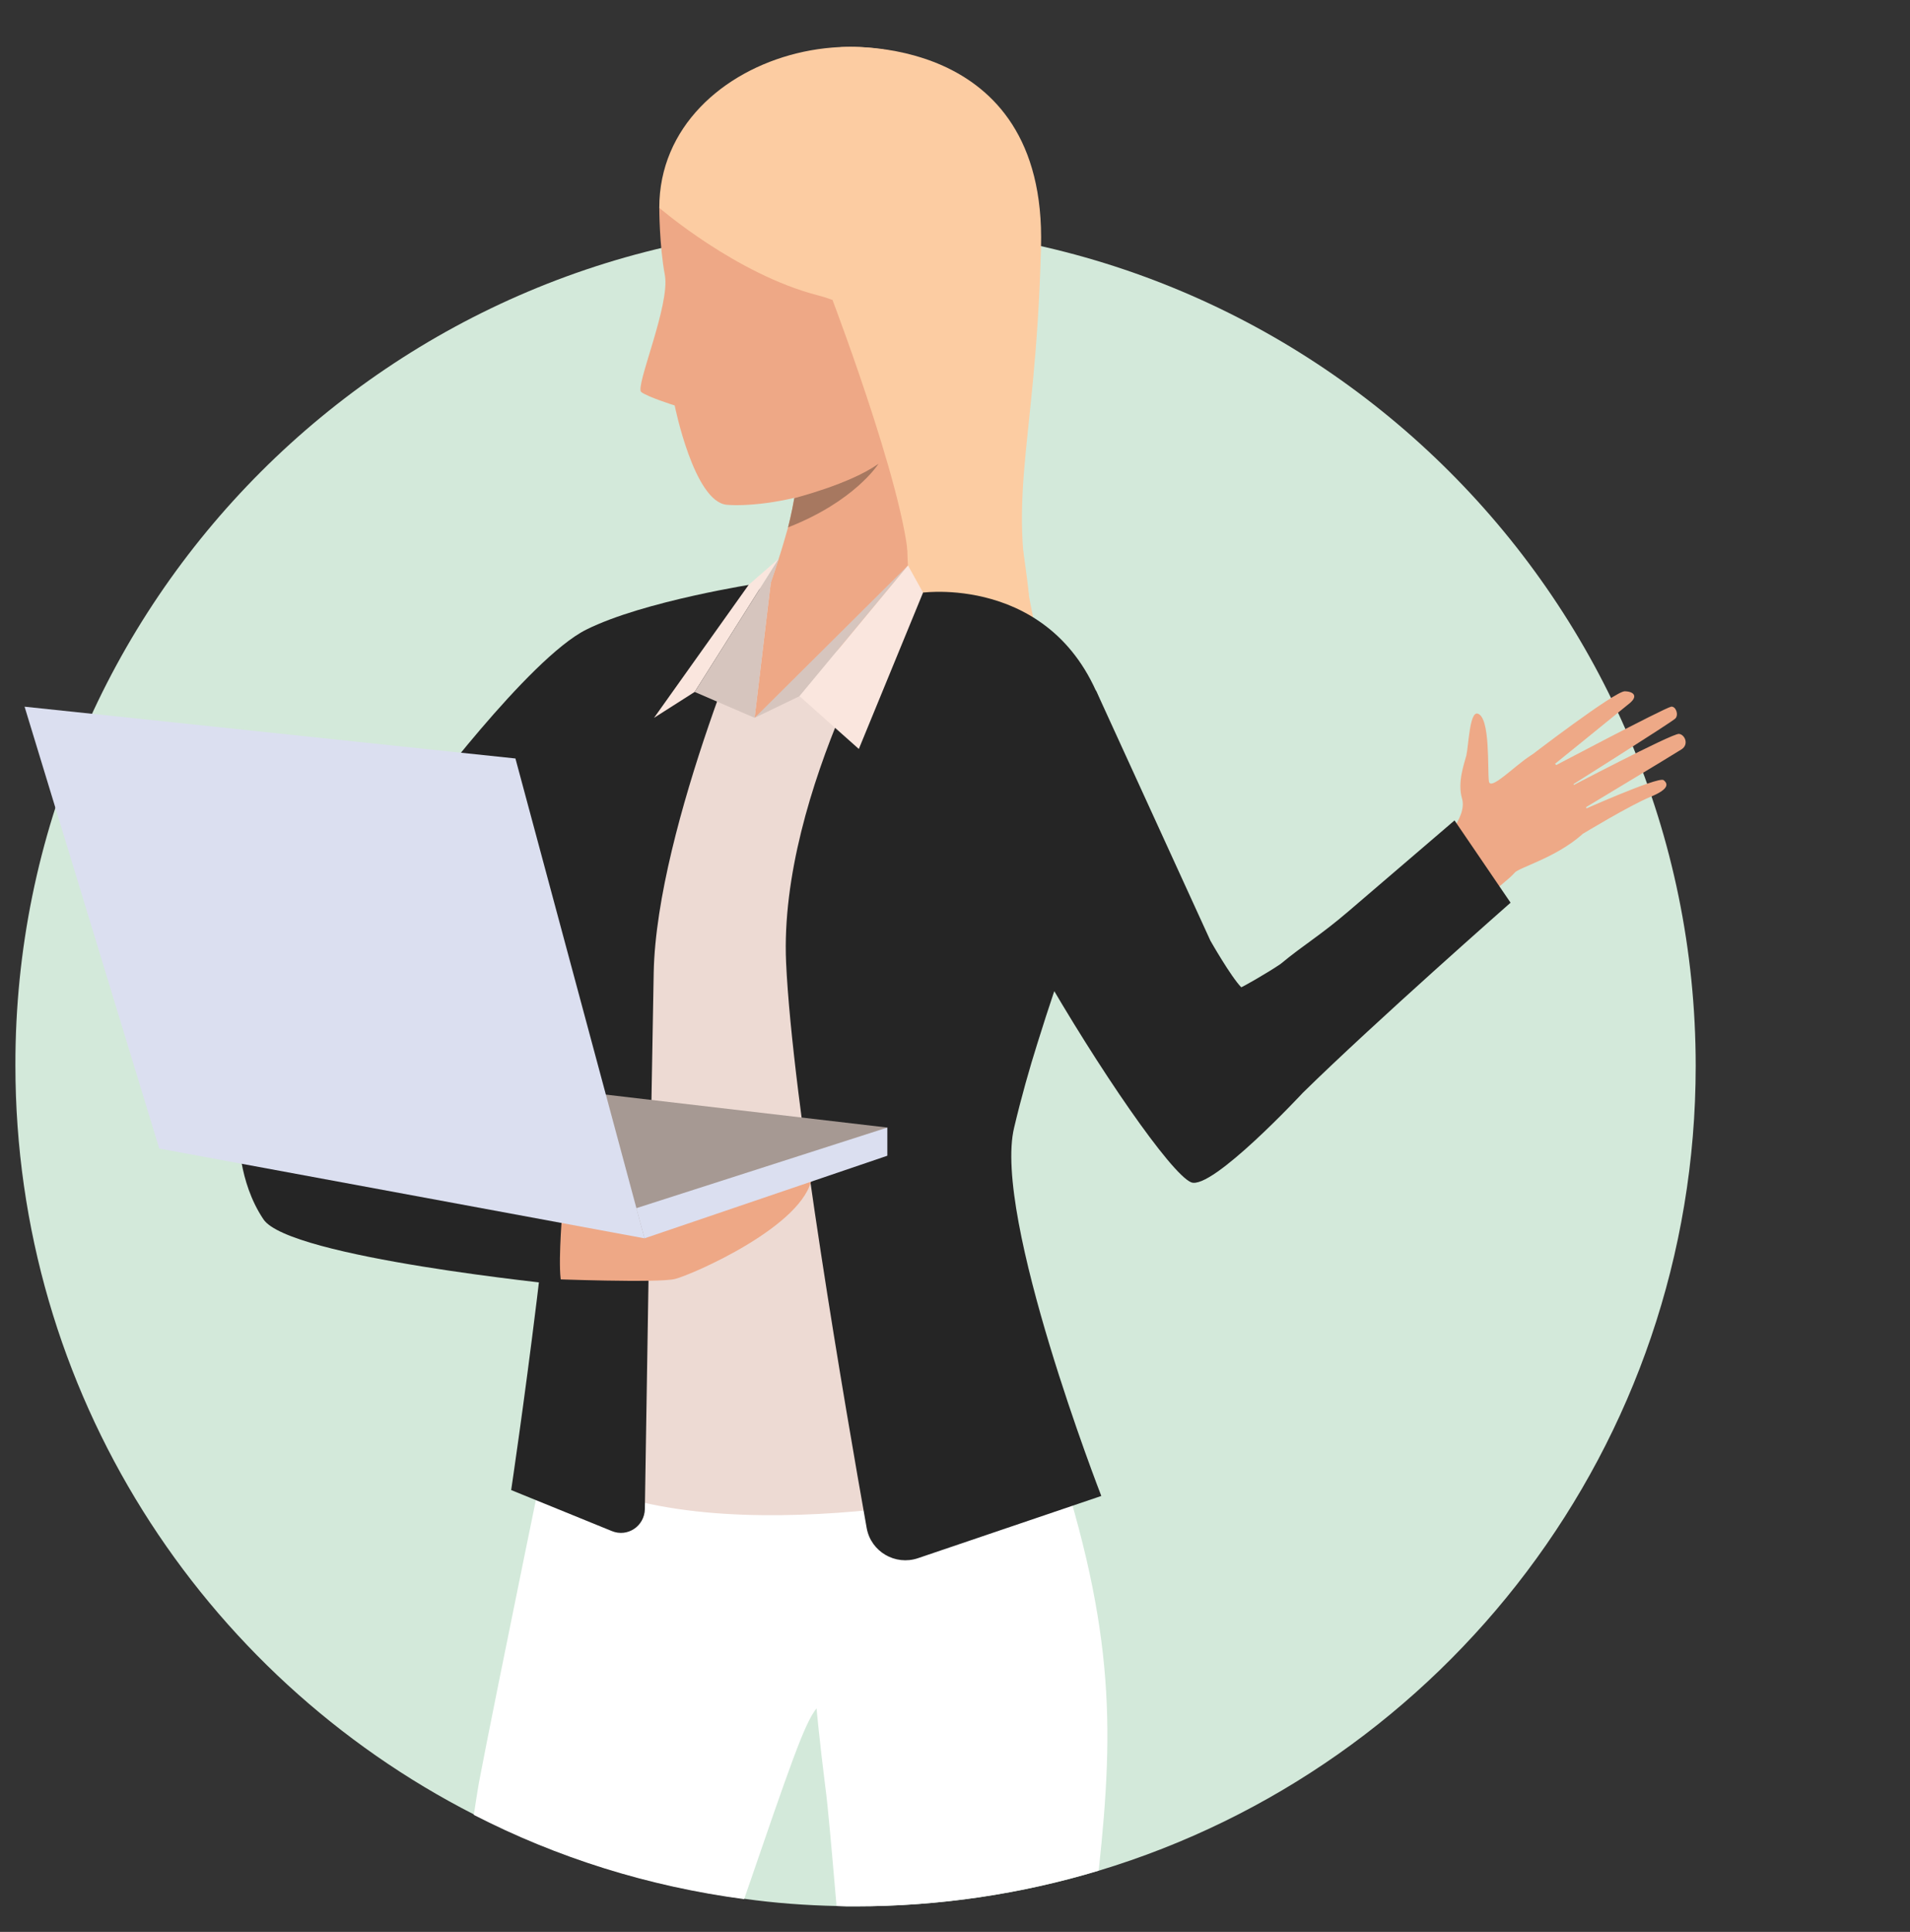 <?xml version="1.0" encoding="utf-8"?>
<!-- Generator: Adobe Illustrator 25.4.1, SVG Export Plug-In . SVG Version: 6.00 Build 0)  -->
<svg version="1.1" id="Calque_1" xmlns="http://www.w3.org/2000/svg" xmlns:xlink="http://www.w3.org/1999/xlink" x="0px" y="0px"
	 viewBox="0 0 582.9 589.4" style="enable-background:new 0 0 582.9 589.4;" xml:space="preserve">
<rect x="0" y="0" width="582.9" height="589.4" fill="#333333" stroke="none"/>
<style type="text/css">
	.st0{fill:#D3E9DA;}
	.st1{fill:#EEA987;}
	.st2{fill:#FCCCA2;}
	.st3{fill:#FFFFFF;}
	.st4{fill:#EEA886;}
	.st5{fill:#EDDAD3;}
	.st6{fill:#CFBEB8;}
	.st7{fill:#252525;}
	.st8{fill:#A69993;}
	.st9{fill:#DBDFF0;}
	.st10{fill:#FAE6DE;}
	.st11{fill:#D6C5BE;}
	.st12{fill:#A77860;}
	.st13{display:none;fill:#807066;}
	.st14{display:none;}
	.st15{display:inline;fill:#807066;}
</style>
<g>
	<path class="st0" d="M517.5,325.2c0,115.8-76.7,213.7-182.1,245.5c-23.5,7.1-48.5,10.9-74.3,10.9c-1.9,0-3.8,0-5.7-0.1
		c-9.5-0.2-19-0.9-28.2-2.2c-29.4-3.9-57.2-12.7-82.5-25.7C61.6,511.2,4.7,424.8,4.7,325C4.5,183.6,119.4,68.8,261,68.8
		S517.5,183.6,517.5,325.2z"/>
	<g>
		<g>
			<g>
				<g>
					<g>
						<g>
							<g>
								<path class="st1" d="M439.3,257.7c0,0,8.6-8,6.9-14c-1.5-5.1,0.7-10.8,1.3-13.2c0.7-3.2,1-13.3,3.4-12.8
									c4,1,3,17.2,3.5,20.7s11-8.1,14.6-8.7c3.6-0.6,21.8,17.9,13.7,25c-8.1,7.1-19.3,10-20.5,11.6c-1.2,1.5-6.7,5.8-6.7,5.8
									L439.3,257.7z"/>
							</g>
						</g>
					</g>
				</g>
				<g>
					<g>
						<g>
							<g>
								<path class="st1" d="M466.7,230.9c0,0,26.3-20.2,29.2-20c2.9,0.1,3.9,1.6,1.5,3.6s-24.9,20.2-24.9,20.2s35.2-18.6,37.5-19.1
									c1.4-0.2,2.4,2.4,1.3,3.6c-1.2,1.2-33.9,21.8-33.9,21.8s32.9-17.3,35-17.1c1.8,0.2,3.1,3.2,0.8,4.7s-31.9,19.3-31.9,19.3
									s24.7-11.1,26.4-9.9c1,0.8,2.4,2.5-4,5.1c-6.5,2.7-20.5,11.2-20.5,11.2L466.7,230.9z"/>
							</g>
						</g>
					</g>
				</g>
			</g>
			<g>
				<path class="st2" d="M256.5,14.4c0,0,63-5.2,61.2,61c-1.7,66.2-12.2,76.2,0,123c12.3,46.8-61.4-26.6-61.4-26.6L256.5,14.4z"/>
			</g>
			<g>
				<g>
					<g>
						<path class="st3" d="M335.3,570.7c-23.5,7.1-48.5,10.9-74.3,10.9c-1.9,0-3.8,0-5.7-0.1c-1.5-17.4-2.7-31.2-3.4-36.1
							c-1.9-15.1-2.7-24.2-2.7-24.2c-3.7,4.5-8.1,17.5-22.1,58.2c-29.4-3.9-57.2-12.7-82.5-25.7c0.6-3.9,1.1-7.2,1.5-9.5
							c4.6-24.5,24.7-121.9,24.7-121.9S258.1,253.9,320,436C340,494.9,340.2,525.4,335.3,570.7z"/>
					</g>
				</g>
			</g>
			<g>
				<path class="st4" d="M230.3,190.6c0,0,5.5-13,9.6-27.6c0.2-0.7,0.4-1.4,0.6-2.1c0.5-1.9,0.9-3.8,1.3-5.7
					c0.2-1.1,0.4-2.2,0.6-3.2c1.5-8,1.9-15.7,0-21.2c-6.1-18,38.3-5.5,38.3-5.5s-8.6,47.7,0,63.8C289.3,205,230.3,190.6,230.3,190.6
					z"/>
			</g>
			<g>
				<path class="st5" d="M305.5,189.8c4.9-6.2-29.8-8.3-29.8-8.3l-40.6-3.5c0,0-27.9,4.6-49.5,12.1s-50,48.5-50,48.5
					s39.1,91.8,46.6,118.2c7.5,26.3-8.5,93.4-8.5,93.4c46.9,25.5,139.5,2.7,139.5,2.7S276.3,226.4,305.5,189.8z"/>
			</g>
			<g>
				<path class="st6" d="M322.1,300.5c0,0-1.8,3.8-6.8,19c-5.1-42.6-2.4-64.7-2.4-64.7C313.4,277.5,322.1,300.5,322.1,300.5z"/>
			</g>
			<g>
				<path class="st4" d="M278,180.1L230.3,219l4.9-41C235.2,178,263,172,278,180.1z"/>
			</g>
			<g>
				<path class="st7" d="M309.5,344c-6.6,27.2,26.6,112.4,26.6,112.4l-56,19c-6.9,2.3-14.3-2-15.6-9.2
					c-6.3-35.4-22.7-130.5-24.6-172.6c-2.3-52.3,35.8-114.1,35.8-114.1c67.7,11.6,49.2,114.1,49.2,114.1s-2.5,6.5-5.7,16.5l0,0
					c-0.8,2.5-1.7,5.3-2.6,8.2C314.2,325.9,311.7,334.7,309.5,344z"/>
			</g>
			<g>
				<path class="st7" d="M230.4,180.2l0.8-2.2c0,0-34.7,5.3-52.3,14.1s-51.4,54.3-51.4,54.3l44.1,58.3
					c0.1,44.8-15.6,149.9-15.6,149.9l30.7,12.5c4.8,2,10-1.5,10.1-6.7c0.5-32,2-126.7,2.7-163.7c0.9-44.8,32.9-117.2,32.9-117.2
					C231.8,179.7,231.1,180,230.4,180.2z"/>
			</g>
			<g>
				<path class="st4" d="M167.5,390.2c0,0,33.3,1.3,38.5,0s39.7-16.3,41.8-31.1c2.1-14.8-80.2,13.3-80.2,13.3v17.8L167.5,390.2
					L167.5,390.2z"/>
			</g>
			<g>
				<polygon class="st8" points="270.8,344 135.7,328.2 196.7,377.8 				"/>
			</g>
			<g>
				<polygon class="st9" points="196.7,377.8 270.8,352.6 270.8,344 194.2,368.6 				"/>
			</g>
			<g>
				<polygon class="st10" points="237.7,170.4 212,211.1 199.6,219 228.5,178.4 				"/>
			</g>
			<g>
				<polygon class="st11" points="212,211.1 230.3,219 235.2,178 237.7,170.4 				"/>
			</g>
			<g>
				<path class="st7" d="M171.5,371.2c0,0-1.4,17.2,0,20.8c0,0-83.3-8.3-91.1-20c-7.8-11.6-7.5-25.8-7.5-25.8L171.5,371.2z"/>
			</g>
			<g>
				<polygon class="st9" points="196.7,377.8 157.3,231.4 7.5,215.6 48.6,350.4 				"/>
			</g>
			<g>
				<path class="st7" d="M390.8,294.1c7.5-6.2,11.9-8.5,21-16.3c14.1-12.1,32.1-27.5,32.1-27.5l17.1,25.1c0,0-41.4,36.4-63.4,58l0,0
					c0,0-27.8,29.9-34.1,27.3c-6.2-2.6-28.4-34.8-46.1-65.8c-17.7-30.9-25.7-50.7-26.6-64.2s43.7-20,43.7-20l34.9,76.3
					c0,0,6.2,10.9,9.4,14.2C378.9,301.3,386.7,296.9,390.8,294.1z"/>
			</g>
			<g>
				<path class="st4" d="M262.6,21.1c-15.6-2.6-51.3,1.4-61.4,42.3c0,0,0,11.4,1.7,20.5s-9.2,34.2-7.2,35.7
					c1.9,1.5,10.2,4.1,10.2,4.1s5.9,29.4,15.9,30.3s48.6-2.6,70.4-35.8C314,84.9,325.6,31.4,262.6,21.1z"/>
			</g>
			<g>
				<path class="st2" d="M201.2,63.4c0,0,23.5,20.3,48.4,26.7c24.9,6.4,38.1,34.3,38.1,34.3s44-43.9,17.5-86.5
					C278.5-4.7,201.2,14.3,201.2,63.4z"/>
			</g>
			<g>
				<path class="st2" d="M254.1,91.6c0,0,26,68.3,23,84.8c0,0,12.9-2.2,36.9,5.1C314,181.5,302.4,59.4,254.1,91.6z"/>
			</g>
			<g>
				<polygon class="st11" points="244,212.4 230.3,219 277.1,172.5 				"/>
			</g>
			<g>
				<polygon class="st10" points="277.1,172.5 244,212.4 262.1,228.5 281.7,180.8 				"/>
			</g>
			<g>
				<path class="st12" d="M268.1,141.5c-0.2,0.3-7.4,11.5-27.6,19.4c0.5-1.9,0.9-3.8,1.3-5.7c0.2-1.1,0.4-2.2,0.6-3.2
					C242.5,151.9,259.2,147.8,268.1,141.5z"/>
			</g>
			<g>
				<path class="st7" d="M281.7,180.8c0,0,43.6-5.9,56.3,39.8C338,220.5,282.5,214.6,281.7,180.8z"/>
			</g>
		</g>
		<path class="st13" d="M253.2,97.2c0,10,8.1,18,18,18c10,0,18-8.1,18-18c0-10-8.1-18-18-18C261.2,79.1,253.2,87.2,253.2,97.2z"/>
		<g class="st14">
			<path class="st15" d="M223,135.2l-0.6-3.7c33.1-5.6,50.2-33,50.3-33.3l3.2,1.9C275.2,101.4,257.8,129.3,223,135.2z"/>
		</g>
		<path class="st13" d="M215.8,135c0,3.1,2.5,5.6,5.6,5.6s5.6-2.5,5.6-5.6s-2.5-5.6-5.6-5.6S215.8,131.9,215.8,135z"/>
	</g>
</g>
</svg>
